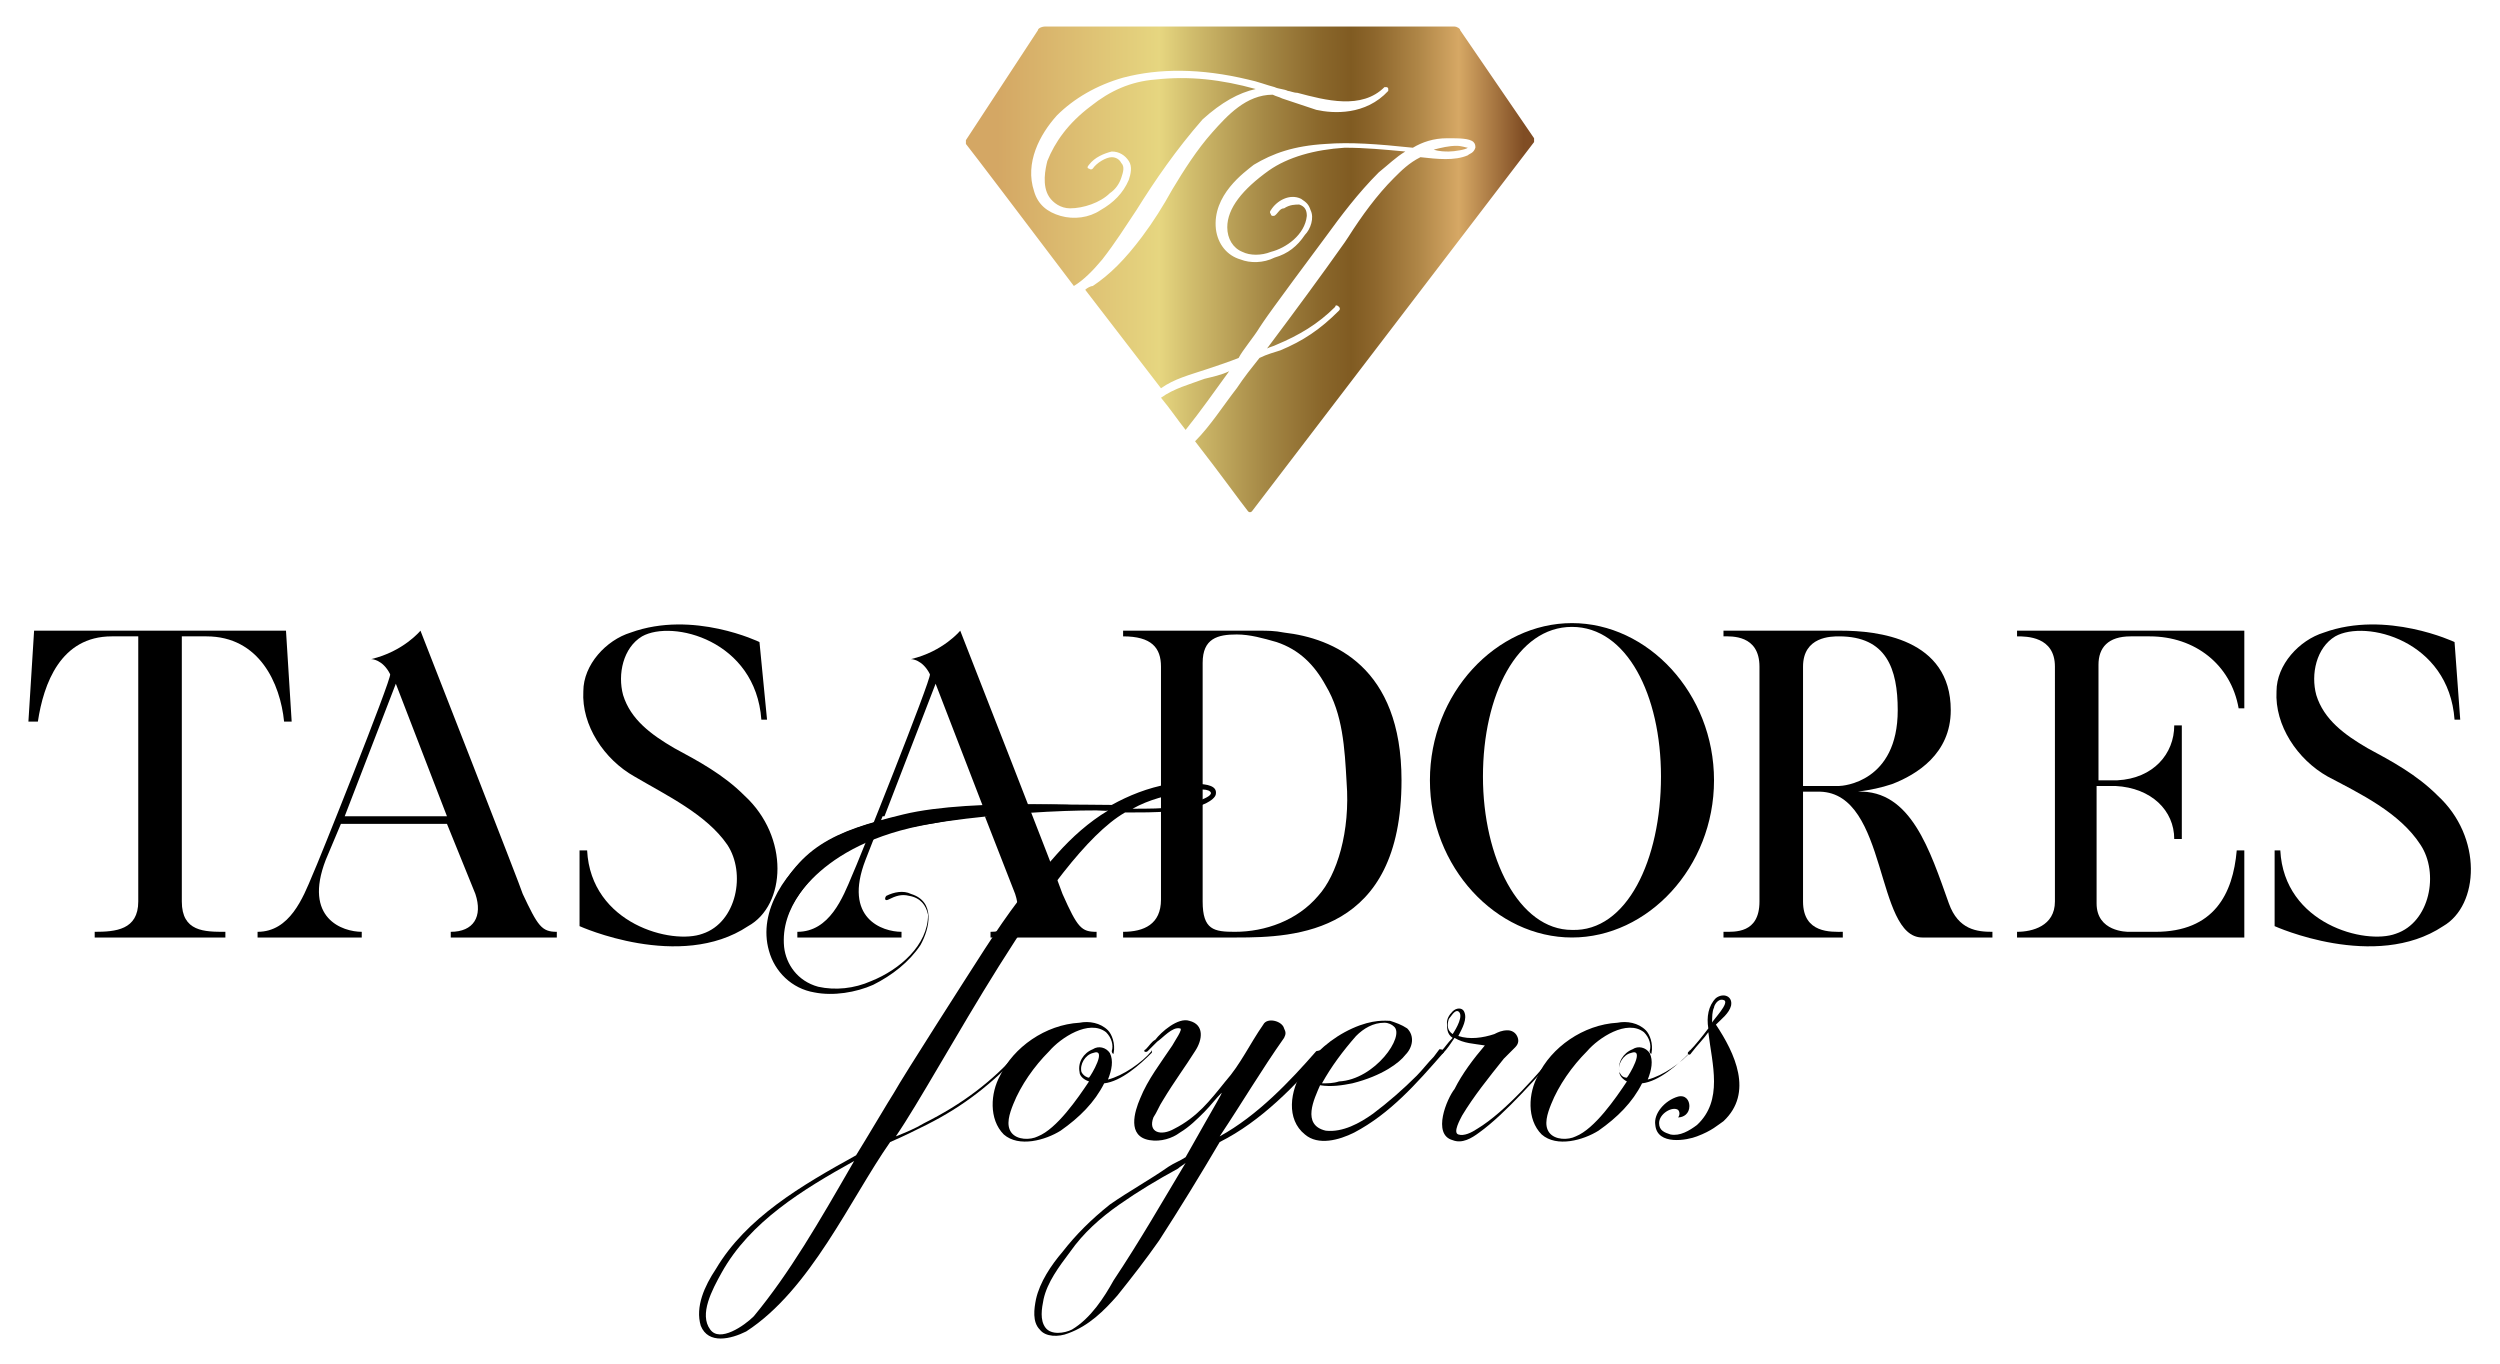<?xml version="1.0" encoding="utf-8"?>
<!-- Generator: Adobe Illustrator 21.1.0, SVG Export Plug-In . SVG Version: 6.00 Build 0)  -->
<svg version="1.0" id="Capa_1" xmlns="http://www.w3.org/2000/svg" xmlns:xlink="http://www.w3.org/1999/xlink" x="0px" y="0px"
	 width="132px" height="72px" viewBox="0 0 132 72" style="enable-background:new 0 0 132 72;" xml:space="preserve">
<g>
	<g>
		<path d="M15.4,38.1H15c-0.2-2-1.3-4.5-4.1-4.5H9.6v14c0,1.6,1.2,1.6,2.3,1.6v0.3H5v-0.3c1.1,0,2.3-0.1,2.3-1.6v-14H5.9
			c-2.7,0-3.6,2.5-3.9,4.5H1.5l0.3-4.8h13.3L15.4,38.1z"/>
		<path d="M29.4,49.2v0.3h-5.6v-0.3c1.2,0,1.7-0.8,1.3-2l-1.5-3.7H18l-0.8,1.9c-1.2,3.1,0.9,3.8,1.9,3.8v0.3h-5.5v-0.3
			c1.7,0,2.4-1.8,2.9-3c0.2-0.4,4.2-10.4,4.1-10.6c-0.4-0.8-1-0.8-1-0.8c1.7-0.4,2.6-1.5,2.6-1.5s5.4,13.8,5.4,13.9
			C28.4,48.9,28.6,49.2,29.4,49.2z M23.6,43.1l-2.7-7l-2.7,7H23.6z"/>
		<path d="M46.5,43.5 M52.2,43.5 M46.6,43.1l-0.9,2.3c-1.2,3.1,0.9,3.8,1.9,3.8v0.3h-5.5v-0.3c1.7,0,2.4-1.8,2.9-3
			c0.2-0.4,4.2-10.4,4.1-10.6c-0.4-0.8-1-0.8-1-0.8c1.7-0.4,2.6-1.5,2.6-1.5s5.4,13.8,5.4,13.9c0.8,1.8,1,2,1.8,2v0.3h-5.6v-0.3
			c1.2,0,1.7-0.8,1.3-2l-1.6-4.1 M52.1,43.1l-2.7-7l-2.7,7 M52.1,43.1 M46.6,43.1"/>
		<path d="M74,41.2c0,8.1-5.6,8.3-8.7,8.3h-6v-0.3c1.1,0,2-0.4,2-1.7V35.2c0-1-0.5-1.6-2-1.6v-0.3h7.2c0.4,0,0.8,0,1.3,0.1
			C70.4,33.7,74,35.2,74,41.2z M71.1,41.3c-0.1-1.8-0.2-3.6-1.1-5.1c-0.6-1.1-1.4-1.9-2.6-2.3c-0.7-0.2-1.4-0.4-2.1-0.4
			c-1,0-1.8,0.2-1.8,1.5v12.6c0,1.5,0.6,1.6,1.7,1.6c1.6,0,3.3-0.6,4.4-1.9C70.6,46.2,71.3,43.9,71.1,41.3z"/>
		<path d="M90.5,41.2c0,4.6-3.5,8.3-7.5,8.3s-7.5-3.7-7.5-8.3c0-4.6,3.5-8.3,7.5-8.3S90.5,36.6,90.5,41.2z M87.7,41
			c0-4.3-1.8-7.9-4.7-7.9c-2.9,0-4.7,3.6-4.7,7.9s1.9,8.1,4.7,8.1C85.9,49.2,87.7,45.4,87.7,41z"/>
		<path d="M102.9,47.7c0.5,1.4,1.5,1.5,2.3,1.5v0.3h-3.7c-2.5,0-1.8-7.6-5.4-7.7h-0.9v5.8c0,1.7,1.5,1.6,2.1,1.6v0.3H91v-0.3
			c0.6,0,1.9,0.1,1.9-1.6V35.2c0-1.7-1.5-1.6-1.9-1.6v-0.3h6.2c1.9,0,5.8,0.4,5.8,4.2c0,2.3-1.8,3.4-3.1,3.9
			c-0.6,0.2-1.1,0.3-1.8,0.4C100.9,41.7,101.9,44.9,102.9,47.7z M95.2,41.5h1.9c0.2,0,3.1-0.2,3.1-4c0-2.2-0.6-3.9-3.1-3.9
			c-0.4,0-1.9,0-1.9,1.6V41.5z"/>
		<path d="M118.5,49.5h-12v-0.3c0.8,0,2-0.3,2-1.6V35.2c0-1.6-1.5-1.6-2-1.6v-0.3h12v4.1h-0.3c-0.4-2.3-2.3-3.8-4.7-3.8h-1
			c-1.2,0-1.7,0.6-1.7,1.5v6.1h1c1.9-0.1,3-1.4,3-2.9h0.4v6h-0.4c0-1.5-1.2-2.7-3.1-2.8h-1v6.2c0,1.5,1.6,1.5,1.7,1.5h1.4
			c3.1,0,4.1-2,4.3-4.3h0.4L118.5,49.5z"/>
	</g>
	<path d="M129,48.9c-3.6,2.4-8.9,0-8.9,0v-4h0.3c0.2,3.9,4.5,5,6.1,4.4c1.8-0.6,2.3-3.2,1.3-4.7c-1.1-1.7-3.2-2.7-4.9-3.6
		c-1.6-0.9-2.8-2.7-2.7-4.5c0-1.4,1.2-2.7,2.5-3.1c3.3-1.2,6.9,0.5,6.9,0.5l0.3,4.1h-0.3c-0.3-4.2-4.7-5.3-6.3-4.4
		c-1,0.6-1.3,2-1,3.1c0.4,1.3,1.5,2.1,2.7,2.8c1.3,0.7,2.6,1.4,3.7,2.5C131.1,44.2,130.9,47.8,129,48.9z"/>
	<path d="M39.5,48.9c-3.6,2.4-8.9,0-8.9,0v-4H31c0.2,3.9,4.5,5,6.1,4.4c1.8-0.6,2.3-3.2,1.3-4.7C37.3,43,35.2,42,33.5,41
		c-1.6-0.9-2.8-2.7-2.7-4.5c0-1.4,1.2-2.7,2.5-3.1c3.3-1.2,6.8,0.5,6.8,0.5l0.4,4.1h-0.3c-0.3-4.2-4.7-5.3-6.3-4.4
		c-1,0.6-1.3,2-1,3.1c0.4,1.3,1.5,2.1,2.7,2.8c1.3,0.7,2.6,1.4,3.7,2.5C41.7,44.2,41.5,47.8,39.5,48.9z"/>
	<g>
		<g>
			<path d="M64.2,41.9c0,0.2-0.3,0.4-0.5,0.5c-1,0.5-2.7,0.5-4.3,0.5c-4,2.3-9.7,13.6-12.1,17.1c0.5-0.2,1-0.4,1.5-0.7
				c2-1,3.6-2.2,5-3.8c0.1-0.1,0.2,0,0.1,0.1c-1.5,1.6-3,2.8-5,3.8c-0.6,0.3-1.2,0.6-1.9,0.9c-2.1,3-4.2,7.8-7.6,10
				c-0.8,0.4-2,0.7-2.4-0.3c-0.3-1,0.2-2.1,0.8-3c1.6-2.7,4.5-4.4,7.4-6c0.5-0.8,1.8-3,2-3.3c0.5-0.9,3.9-6.2,4.8-7.6
				c1.3-2,2.2-3.2,3.8-5c0.8-0.9,1.7-1.7,2.7-2.3c-3.1-0.1-12.1,0.5-14.2,2.2c-1.5,1.3-3.1,2.9-2.9,5c0.1,0.9,0.7,1.8,1.8,2.1
				c0.9,0.2,1.9,0.1,2.8-0.3c1.5-0.6,3-1.9,3-3.5c-0.1-0.5-0.4-0.9-1-1c-0.4-0.1-0.7,0-1.1,0.2c-0.2,0.1-0.2-0.1-0.1-0.2
				c0.4-0.2,0.9-0.3,1.3-0.1c1.3,0.4,1,1.8,0.5,2.7c-0.6,0.9-1.5,1.6-2.5,2.1c-0.9,0.4-2.1,0.6-3.1,0.4c-1.2-0.2-2.1-1.1-2.4-2.2
				c-0.6-2.1,0.9-4.3,2.8-5.6c3.8-2.5,12.4-2.1,15.3-2.1c0.9-0.5,1.9-0.9,3-1.1C62.2,41.5,64.3,41.1,64.2,41.9z M45.1,61.3
				c-2.7,1.5-5.5,3.2-7,5.9c-0.5,0.9-1.2,2.2-0.6,3c0.5,0.7,1.8-0.2,2.3-0.7C41.7,67.2,43.2,64.6,45.1,61.3z M63.9,41.8
				c-0.2-0.2-0.9-0.1-1.3,0c-1,0.2-1.9,0.4-2.8,0.9c0.8,0,1.6,0,2.4-0.1C62.6,42.5,64.2,42.1,63.9,41.8z"/>
			<path d="M60.8,55.6c-0.6,0.6-1.6,1.5-2.5,1.6c-0.5,1-1.3,1.8-2.3,2.5c-0.8,0.5-2.2,0.9-3,0.2c-0.8-0.8-0.7-2.2-0.2-3.1
				c0.7-1.5,2.4-2.7,4.2-2.8c0.5-0.1,1.1,0,1.5,0.4c0.2,0.2,0.4,0.7,0.3,1.2c0,0.1-0.1,0-0.1-0.1c0.1-0.3,0-0.7-0.3-1
				c-0.9-0.7-2.4,0.3-3,1c-0.8,0.8-1.5,1.8-1.9,2.8c-0.2,0.5-0.4,1.1-0.1,1.5c0.3,0.4,1,0.4,1.4,0.2c1-0.4,2.1-2,2.7-2.9
				C57.2,57,57,56.8,57,56.6c-0.1-0.5,0.2-1,0.7-1.2c0.3-0.2,0.7-0.1,0.9,0.2c0.2,0.4,0.1,0.9-0.1,1.4c0.8-0.2,1.8-0.9,2.3-1.5
				C60.7,55.4,60.9,55.5,60.8,55.6z M57.5,56.9c0.1-0.1,1-1.6,0.2-1.3c-0.4,0.1-0.7,0.6-0.6,1C57.2,56.8,57.4,56.9,57.5,56.9z"/>
			<path d="M69.9,55.6c-1.5,1.7-3.3,3.6-5.5,4.7c-1,1.7-2.1,3.5-3.2,5.2c-0.7,1-1.4,1.9-2.2,2.9c-0.7,0.8-1.5,1.6-2.6,2
				c-0.5,0.2-1.2,0.2-1.5-0.2c-0.4-0.4-0.3-1.1-0.2-1.6c0.2-0.9,0.8-1.8,1.4-2.5c0.7-0.9,1.5-1.7,2.5-2.5c1-0.7,2.1-1.3,3.1-2
				c0.3-0.2,0.6-0.3,0.9-0.5c1.8-3.2,1.9-3.3,1.9-3.4c-0.3,0.3-0.6,0.7-0.9,1c-0.4,0.4-0.8,0.8-1.3,1.1c-0.4,0.3-1,0.5-1.6,0.4
				c-1.2-0.2-0.8-1.5-0.5-2.2c0.4-1,1.1-1.9,1.7-2.8c0.1-0.2,0.6-0.9,0.4-0.9c-0.4-0.1-0.9,0.5-1.2,0.7c-0.2,0.2-0.4,0.4-0.5,0.5
				c-0.1,0.1-0.3,0-0.1-0.1c0.2-0.2,0.3-0.4,0.5-0.5c0.3-0.4,1.2-1.2,1.8-1c0.8,0.2,0.7,1,0.3,1.6c-0.5,0.8-1.1,1.6-1.7,2.6
				c-0.2,0.3-0.3,0.6-0.5,0.9c-0.3,0.8,0.4,1,1.1,0.6c0.6-0.3,1.1-0.7,1.5-1.1c0.4-0.4,0.8-0.9,1.2-1.4c0.8-0.9,1.3-2,2-3
				c0.2-0.4,1-0.2,1.1,0.2c0.1,0.2,0.1,0.3,0,0.5c-1.2,1.7-2.2,3.4-3.4,5.2c2-1.1,3.7-2.9,5.1-4.5C69.9,55.4,70,55.5,69.9,55.6z
				 M62.6,61.4c-0.1,0.1-0.3,0.2-0.4,0.3c-1.1,0.6-2.1,1.2-3.1,1.9c-1,0.7-1.9,1.5-2.6,2.5c-0.6,0.8-1.2,1.6-1.4,2.5
				c-0.1,0.5-0.2,1.1,0.1,1.5c0.3,0.4,1,0.3,1.4,0.1c1-0.6,1.7-1.7,2.2-2.6C60.2,65.5,61.4,63.4,62.6,61.4z"/>
			<path d="M76.2,55.6c-1.4,1.6-2.8,3.2-4.7,4.2c-0.8,0.4-1.9,0.7-2.6,0.1c-1-0.8-0.8-2.3-0.1-3.4c0.6-0.9,1.5-1.7,2.6-2.2
				c1.1-0.5,1.8-0.4,2-0.4c0.3,0.1,0.6,0.2,0.9,0.4c0.4,0.4,0.3,1-0.1,1.4c-0.3,0.4-1.2,1.1-2.8,1.5c-0.5,0.1-1.1,0.2-1.7,0.1
				c-0.3,0.7-1,2.1,0.3,2.4c0.9,0.1,1.8-0.4,2.5-0.9c0.8-0.6,1.6-1.3,2.3-2c0.3-0.3,0.6-0.7,0.9-1l0.3-0.4
				C76.2,55.4,76.3,55.5,76.2,55.6z M69.8,57.2c0.3,0,0.6,0,0.9-0.1c1.9-0.1,3.5-2.4,2.9-2.9c-0.1-0.1-0.3-0.2-0.5-0.2
				c-0.6,0-1.1,0.3-1.5,0.7C70.9,55.5,70.3,56.3,69.8,57.2z"/>
			<path d="M82.3,55.6c-1,1.1-2.8,3.2-4.2,4.2c-0.4,0.3-0.9,0.6-1.4,0.4c-1.1-0.3-0.3-2.2,0.1-2.7c0.4-0.8,1-1.6,1.6-2.3
				c-0.6-0.1-1.1-0.1-1.6-0.4c-0.2,0.3-0.4,0.6-0.6,0.8c-0.1,0.1-0.3,0.1-0.1-0.1c0.2-0.2,0.3-0.4,0.6-0.7c-0.3-0.2-0.3-0.5-0.3-0.8
				c0-0.2,0.1-0.4,0.3-0.6s0.5-0.2,0.6,0c0.2,0.4-0.1,0.9-0.3,1.3c0.6,0.2,1.3,0.1,1.9-0.1c0.2-0.1,0.4-0.2,0.7-0.2
				c0.2,0,0.4,0.1,0.5,0.3c0.1,0.2,0.1,0.4-0.1,0.6c-0.2,0.2-0.4,0.4-0.6,0.6c-0.8,1-1.6,2-2.2,3c-0.1,0.2-0.5,0.9-0.2,1
				c0.3,0.1,0.7-0.1,1-0.3c1.5-0.9,3.3-3,4.3-4.2C82.2,55.4,82.4,55.5,82.3,55.6z M77,53.4c-0.2-0.1-0.4,0.3-0.5,0.4
				c-0.1,0.3-0.1,0.6,0.2,0.8C76.9,54.3,77.3,53.6,77,53.4z"/>
			<path d="M89.2,55.6c-0.6,0.6-1.6,1.5-2.5,1.6c-0.5,1-1.3,1.8-2.3,2.5c-0.8,0.5-2.2,0.9-3,0.2c-0.8-0.8-0.7-2.2-0.2-3.1
				c0.7-1.5,2.4-2.7,4.2-2.8c0.5-0.1,1.1,0,1.5,0.4c0.2,0.2,0.4,0.7,0.3,1.2c0,0.1-0.1,0-0.1-0.1c0.1-0.3,0-0.7-0.3-1
				c-0.9-0.7-2.4,0.3-3,1c-0.8,0.8-1.5,1.8-1.9,2.8c-0.2,0.5-0.4,1.1-0.1,1.5c0.3,0.4,1,0.4,1.4,0.2c1-0.4,2.1-2,2.7-2.9
				c-0.2-0.1-0.4-0.3-0.4-0.5c-0.1-0.5,0.2-1,0.7-1.2c0.3-0.2,0.7-0.1,0.9,0.2c0.2,0.4,0.1,0.9-0.1,1.4c0.8-0.2,1.8-0.9,2.3-1.5
				C89.1,55.4,89.3,55.5,89.2,55.6z M85.9,56.9c0.1-0.1,1-1.6,0.2-1.3c-0.4,0.1-0.7,0.6-0.6,1C85.6,56.8,85.7,56.9,85.9,56.9z"/>
			<path d="M89.6,60c-0.5,0.2-2.1,0.5-2.2-0.6c-0.1-0.6,0.5-1.3,1.2-1.5c0.4-0.1,0.6,0.2,0.6,0.5c0,0.4-0.3,0.6-0.6,0.6
				c0.1-0.1,0.1-0.3,0-0.4c-0.3-0.2-1,0.2-1,0.7c0,0.4,0.3,0.5,0.6,0.6c0.5,0.1,1-0.2,1.4-0.5c1.4-1.3,0.8-3.2,0.6-4.9
				c-0.2,0.3-0.6,0.7-0.9,1.1c-0.1,0.2-0.3,0-0.1-0.1c0.3-0.3,0.7-0.8,1-1.2c-0.1-0.6,0-1.2,0.4-1.6c0.4-0.3,0.9-0.1,0.8,0.4
				c-0.1,0.4-0.5,0.7-0.8,1c1,1.5,2,3.6,0.4,5.1C90.7,59.4,90.4,59.7,89.6,60z M90.4,54c0-0.1,1-1.1,0.6-1.2
				c-0.3-0.1-0.5,0.3-0.5,0.4C90.4,53.4,90.4,53.7,90.4,54z"/>
		</g>
		<path d="M41.6,48.3c0,0,1.1-3.5,7-4.7c6-1.2,9.8-0.8,9.8-0.8l0.3-0.2c0,0-7.3-0.5-11,0.4c-3.7,0.9-5.6,1.7-7,5L41.6,48.3z"/>
	</g>
	<linearGradient id="SVGID_1_" gradientUnits="userSpaceOnUse" x1="51.04" y1="14.174" x2="80.984" y2="14.174">
		<stop  offset="5.454550e-02" style="stop-color:#D4A764"/>
		<stop  offset="0.34" style="stop-color:#E6D680"/>
		<stop  offset="0.396" style="stop-color:#D1BD6D"/>
		<stop  offset="0.526" style="stop-color:#A58845"/>
		<stop  offset="0.624" style="stop-color:#8A672B"/>
		<stop  offset="0.678" style="stop-color:#805B22"/>
		<stop  offset="0.719" style="stop-color:#8D662C"/>
		<stop  offset="0.794" style="stop-color:#AE8546"/>
		<stop  offset="0.868" style="stop-color:#D6A865"/>
		<stop  offset="0.982" style="stop-color:#804D24"/>
	</linearGradient>
	<path style="fill:url(#SVGID_1_);" d="M81,7.5L66.1,27c0,0-0.1,0.1-0.2,0c-0.4-0.5-1.4-1.9-2.8-3.7c0.8-0.8,1.5-1.9,2.2-2.8
		c0.4-0.6,0.8-1.1,1.2-1.6c0.4-0.2,0.8-0.3,1.1-0.4c1.2-0.5,2.1-1.1,3.1-2.1c0.1-0.1,0-0.2,0-0.2c-0.1-0.1-0.2-0.1-0.2,0
		c-0.9,0.9-1.9,1.5-3.1,2c-0.2,0.1-0.3,0.1-0.5,0.2c1.5-2,2.9-3.9,4.1-5.6l0.2-0.3c0.7-1.1,1.5-2.2,2.4-3.1c0.4-0.4,0.8-0.8,1.4-1.1
		c0.9,0.1,1.8,0.2,2.5-0.1c0.1-0.1,0.3-0.1,0.4-0.4l0,0c0-0.1,0-0.2-0.1-0.3c-0.2-0.2-0.8-0.2-1.3-0.2l-0.1,0
		c-0.7,0-1.3,0.2-1.8,0.5c-1.9-0.2-3.3-0.3-4.6-0.2c-1.7,0.1-2.8,0.5-3.8,1.1c-0.5,0.4-2.2,1.6-2,3.4c0.1,0.8,0.6,1.4,1.3,1.6
		c0.5,0.2,1.2,0.2,1.8-0.1c0.7-0.2,1.2-0.6,1.6-1.2c0.3-0.3,0.5-0.9,0.3-1.3c-0.1-0.3-0.2-0.4-0.5-0.6c-0.6-0.3-1.3,0.1-1.6,0.6
		c0,0-0.1,0.1,0,0.2c0,0.1,0.1,0.1,0.1,0.1c0.1,0,0.1,0,0.2-0.1c0.1-0.1,0.2-0.3,0.4-0.3c0.3-0.2,0.6-0.2,0.8-0.2
		c0.3,0.1,0.4,0.3,0.4,0.6c-0.1,1-1.1,1.7-1.9,1.9c-0.5,0.2-1.1,0.2-1.5,0c-0.5-0.2-0.8-0.7-0.8-1.3c0-1,0.8-2,2.2-3
		c1-0.7,2.4-1.1,4-1.2c1.1,0,2.1,0.1,3.2,0.2c-0.5,0.3-0.9,0.7-1.4,1.1c-1.1,1.1-2,2.3-2.8,3.4c-0.6,0.8-2.9,3.9-3.3,4.5l-0.2,0.3
		c-0.3,0.5-0.9,1.2-1.1,1.6c-0.5,0.2-1.1,0.4-1.7,0.6c-0.9,0.3-1.7,0.5-2.4,1c-1.3-1.7-2.7-3.5-4-5.2c0.1-0.1,0.3-0.2,0.4-0.2
		c0.9-0.6,1.7-1.4,2.6-2.6c0.6-0.8,1.1-1.6,1.6-2.5c0.6-1,1.3-2.1,2.1-3c0.8-0.9,1.8-2,3.2-2c0,0,0,0,0,0c0.2,0.1,0.3,0.1,0.5,0.2
		c0.6,0.2,1.2,0.4,1.8,0.6c0.9,0.2,2.6,0.3,3.8-1c0,0,0-0.1,0-0.1c0-0.1-0.1-0.1-0.1-0.1c-0.1,0-0.1,0-0.1,0
		c-1.2,1.2-3.1,0.7-4.6,0.3c-0.2,0-0.4-0.1-0.5-0.1c-0.2-0.1-0.5-0.1-0.7-0.2c-0.4-0.1-0.9-0.3-1.4-0.4c-2.5-0.6-4.7-0.6-6.6-0.1
		c-1.4,0.4-2.6,1.1-3.5,2c-0.9,1-1.7,2.5-1.2,4c0.2,0.7,0.7,1.1,1.4,1.3c0.7,0.2,1.5,0.1,2.1-0.3c0.7-0.4,1.2-0.9,1.5-1.6
		c0.1-0.3,0.2-0.7,0-1c-0.2-0.3-0.5-0.5-0.9-0.5c-0.4,0.1-0.9,0.3-1.2,0.7c-0.1,0.1-0.1,0.2,0,0.2c0,0,0.1,0.1,0.2,0
		c0.2-0.3,0.7-0.6,1-0.6c0,0,0,0,0,0c0.2,0,0.4,0.1,0.5,0.3c0.2,0.2,0.1,0.5,0,0.8c-0.1,0.3-0.3,0.6-0.6,0.8
		c-0.5,0.5-1.4,0.8-2.1,0.8c-0.5,0-0.9-0.3-1.1-0.6c-0.4-0.6-0.2-1.5-0.1-1.9c0.4-1,1.1-2,2.3-2.9c1-0.8,2.1-1.3,3.4-1.4
		c1.8-0.2,3.5,0,5.3,0.5c-0.9,0.2-1.8,0.7-2.8,1.6C62.1,7.9,61,9.5,60,11.1c-0.6,0.9-1.1,1.7-1.8,2.6c-0.5,0.6-1,1.1-1.5,1.4
		c-2.8-3.7-5.3-7-5.7-7.5c0-0.1,0-0.2,0-0.2l3.8-5.8c0-0.1,0.2-0.2,0.4-0.2l21.6,0c0.1,0,0.3,0.1,0.3,0.2L81,7.3
		C81,7.4,81,7.4,81,7.5z M64.9,19.6c-0.4,0.2-0.9,0.3-1.3,0.4c-0.8,0.3-1.6,0.5-2.3,1c0.5,0.6,0.9,1.2,1.3,1.7
		C63.4,21.7,64.1,20.7,64.9,19.6z M77.5,7.8c-0.1,0-0.3-0.1-0.6-0.1c-0.4,0-0.8,0.1-1.2,0.2C76,8,76.3,8,76.5,8
		C76.8,8,77.4,7.9,77.5,7.8z"/>
</g>
</svg>
